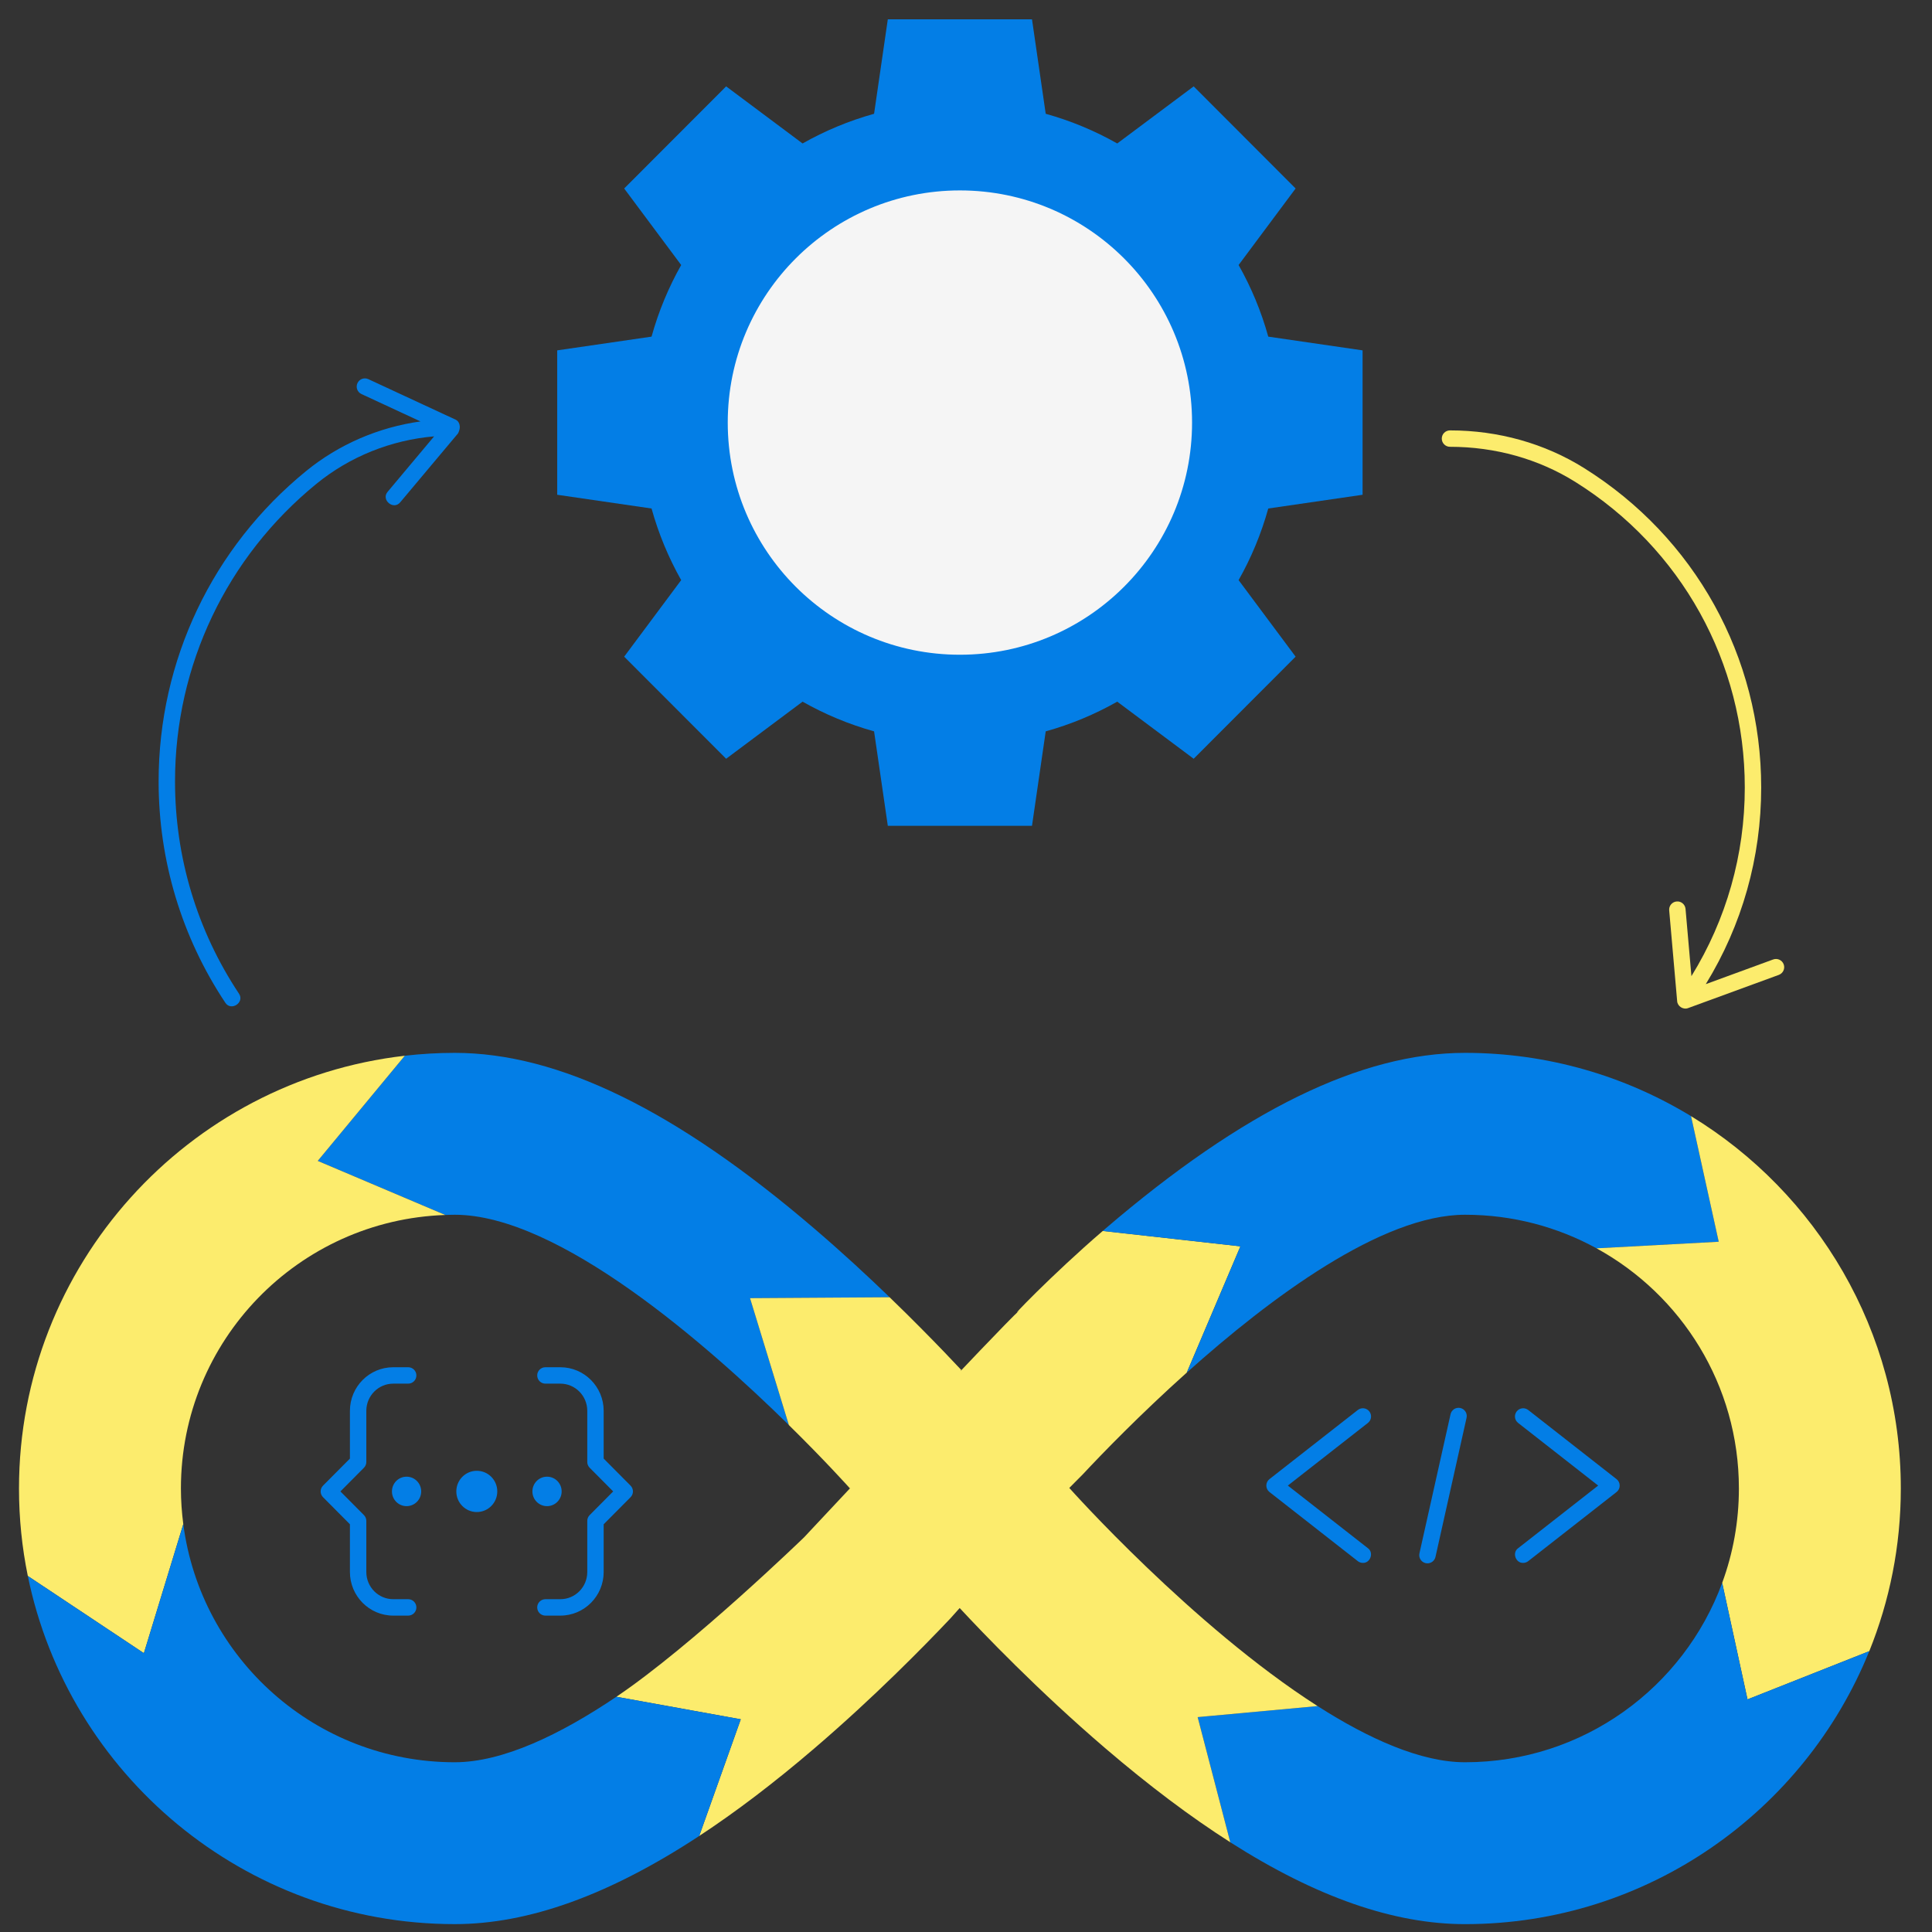 <svg width="100" height="100" viewBox="0 0 100 100" fill="none" xmlns="http://www.w3.org/2000/svg">
<rect x="0" y="0" width="100" height="100" fill="#333333" stroke="none"/>
<path d="M70.527 25.609V18.135L65.645 17.424C65.282 16.116 64.764 14.873 64.11 13.717L67.061 9.756L61.784 4.471L57.828 7.426C56.673 6.772 55.433 6.253 54.126 5.889L53.416 1H45.953L45.242 5.889C43.936 6.253 42.696 6.772 41.541 7.426L37.585 4.471L32.307 9.756L35.258 13.717C34.605 14.874 34.087 16.116 33.724 17.424L28.841 18.135V25.609L33.724 26.32C34.087 27.628 34.605 28.871 35.258 30.027L32.307 33.989L37.585 39.273L41.541 36.318C42.696 36.972 43.936 37.491 45.242 37.855L45.953 42.744H53.416L54.126 37.855C55.433 37.492 56.673 36.972 57.828 36.318L61.784 39.273L67.061 33.989L64.11 30.027C64.764 28.871 65.282 27.628 65.645 26.32L70.527 25.609Z" fill="#037EE6"/>
<path d="M49.684 33.889C56.321 33.889 61.701 28.509 61.701 21.872C61.701 15.236 56.321 9.856 49.684 9.856C43.048 9.856 37.668 15.236 37.668 21.872C37.668 28.509 43.048 33.889 49.684 33.889Z" fill="#F5F5F5"/>
<path d="M56.047 76.31C57.026 75.263 58.994 73.225 61.427 71.045L64.203 64.51L57.078 63.714C54.459 65.967 52.059 68.467 52.765 67.824C51.705 68.784 42.635 78.489 41.62 79.571C41.62 79.571 35.839 85.171 31.904 87.824L38.342 88.99L36.191 95.03C38.096 93.779 40.081 92.269 42.155 90.492C45.238 87.852 47.818 85.223 49.192 83.769L53.54 78.903C54.067 78.335 54.934 77.419 56.047 76.31Z" fill="#FCEC6D"/>
<path d="M23.047 62.887C23.21 62.882 23.373 62.875 23.537 62.875C28.92 62.875 36.574 69.575 40.831 73.76L38.821 67.192L46.047 67.145C44.904 66.041 43.585 64.821 42.155 63.597C35.005 57.473 28.915 54.496 23.537 54.496C22.663 54.496 21.801 54.548 20.953 54.645L16.447 60.087L23.047 62.887Z" fill="#037EE6"/>
<path d="M9.487 78.89C9.409 78.285 9.364 77.67 9.364 77.044C9.364 69.383 15.447 63.146 23.047 62.887L16.447 60.088L20.953 54.645C9.729 55.931 0.983 65.485 0.983 77.044C0.983 78.595 1.14 80.109 1.44 81.572L7.448 85.568L9.487 78.89Z" fill="#FCEC6D"/>
<path d="M31.904 87.824C29.003 89.779 26.027 91.214 23.537 91.214C16.335 91.214 10.392 85.843 9.487 78.89L7.447 85.568L1.44 81.572C3.542 91.843 12.652 99.592 23.538 99.592C27.355 99.592 31.531 98.09 36.191 95.03L38.342 88.99L31.904 87.824Z" fill="#037EE6"/>
<path d="M61.428 71.045C65.742 67.181 71.516 62.875 75.831 62.875C78.298 62.875 80.617 63.506 82.636 64.613L88.961 64.272L87.528 57.772C84.116 55.694 80.111 54.496 75.831 54.496C70.454 54.496 64.364 57.473 57.213 63.597C57.168 63.636 57.124 63.675 57.078 63.714L64.204 64.51L61.428 71.045Z" fill="#037EE6"/>
<path d="M87.528 57.772L88.96 64.272L82.636 64.613C87.028 67.021 90.005 71.684 90.005 77.044C90.005 78.761 89.699 80.406 89.14 81.929L90.451 87.96L96.754 85.464C97.805 82.861 98.386 80.02 98.386 77.044C98.386 68.89 94.033 61.732 87.528 57.772Z" fill="#FCEC6D"/>
<path d="M89.14 81.929C87.149 87.348 81.942 91.214 75.831 91.214C73.551 91.214 70.863 90.01 68.198 88.306L61.991 88.878L63.678 95.355C68.137 98.198 72.151 99.593 75.831 99.593C85.292 99.593 93.409 93.739 96.753 85.464L90.45 87.96L89.14 81.929Z" fill="#037EE6"/>
<path d="M68.198 88.306C61.716 84.16 55.372 77.044 55.372 77.044L49.722 70.959L49.762 70.917C49.289 70.41 48.564 69.65 47.678 68.757L47.677 68.756C47.179 68.253 46.63 67.71 46.045 67.145L38.821 67.192L40.831 73.76C40.83 73.76 40.829 73.759 40.828 73.758C42.714 75.612 43.931 76.971 43.992 77.039L44.01 77.021C46.368 79.509 49.684 83.243 49.684 83.243C50.856 84.506 53.711 87.493 57.213 90.492C59.471 92.425 61.622 94.043 63.679 95.355L61.991 88.878L68.198 88.306Z" fill="#FCEC6D"/>
<path d="M21.128 83.624H20.354C19.118 83.624 18.112 82.612 18.112 81.369V78.896L16.72 77.495C16.556 77.329 16.556 77.062 16.72 76.896L18.112 75.496V73.023C18.112 71.779 19.118 70.768 20.354 70.768H21.128C21.362 70.768 21.552 70.958 21.552 71.192C21.552 71.427 21.362 71.617 21.128 71.617H20.354C19.586 71.617 18.961 72.248 18.961 73.023V75.671C18.961 75.783 18.917 75.89 18.838 75.97L17.62 77.196L18.838 78.422C18.917 78.501 18.961 78.609 18.961 78.721V81.369C18.961 82.144 19.586 82.774 20.354 82.774H21.128C21.362 82.774 21.552 82.965 21.552 83.199C21.552 83.433 21.362 83.624 21.128 83.624Z" fill="#037EE6"/>
<path d="M29.004 83.624H28.23C27.996 83.624 27.806 83.433 27.806 83.199C27.806 82.965 27.996 82.774 28.23 82.774H29.004C29.772 82.774 30.397 82.144 30.397 81.369V78.721C30.397 78.609 30.441 78.501 30.52 78.422L31.738 77.196L30.52 75.97C30.441 75.89 30.397 75.783 30.397 75.671V73.023C30.397 72.248 29.772 71.617 29.004 71.617H28.23C27.996 71.617 27.806 71.427 27.806 71.192C27.806 70.958 27.996 70.768 28.23 70.768H29.004C30.24 70.768 31.246 71.779 31.246 73.023V75.496L32.638 76.897C32.802 77.062 32.802 77.329 32.638 77.495L31.246 78.896V81.369C31.246 82.612 30.24 83.624 29.004 83.624Z" fill="#037EE6"/>
<path d="M24.679 78.263C25.265 78.263 25.739 77.785 25.739 77.196C25.739 76.606 25.265 76.128 24.679 76.128C24.093 76.128 23.619 76.606 23.619 77.196C23.619 77.785 24.093 78.263 24.679 78.263Z" fill="#037EE6"/>
<path d="M21.044 77.958C21.462 77.958 21.801 77.617 21.801 77.196C21.801 76.774 21.462 76.433 21.044 76.433C20.626 76.433 20.287 76.774 20.287 77.196C20.287 77.617 20.626 77.958 21.044 77.958Z" fill="#037EE6"/>
<path d="M28.314 77.958C28.732 77.958 29.071 77.617 29.071 77.196C29.071 76.774 28.732 76.433 28.314 76.433C27.896 76.433 27.557 76.774 27.557 77.196C27.557 77.617 27.896 77.958 28.314 77.958Z" fill="#037EE6"/>
<path d="M70.541 80.895C70.449 80.895 70.357 80.865 70.28 80.805L65.708 77.227C65.605 77.147 65.545 77.023 65.545 76.893C65.545 76.762 65.605 76.639 65.708 76.558L70.28 72.981C70.464 72.837 70.731 72.869 70.876 73.054C71.02 73.239 70.988 73.506 70.803 73.65L66.658 76.893L70.803 80.135C71.123 80.368 70.928 80.909 70.541 80.895Z" fill="#037EE6"/>
<path d="M78.838 80.895C78.451 80.909 78.257 80.368 78.577 80.136L82.721 76.893L78.577 73.65C78.392 73.506 78.359 73.239 78.504 73.054C78.649 72.87 78.915 72.837 79.1 72.981L83.672 76.559C83.775 76.639 83.835 76.763 83.835 76.893C83.835 77.024 83.775 77.147 83.672 77.228L79.1 80.805C79.022 80.865 78.93 80.895 78.838 80.895Z" fill="#037EE6"/>
<path d="M73.885 80.918C73.855 80.918 73.823 80.915 73.792 80.908C73.563 80.857 73.419 80.63 73.47 80.401L75.08 73.2C75.131 72.971 75.358 72.827 75.587 72.878C75.816 72.929 75.96 73.156 75.909 73.385L74.3 80.586C74.255 80.784 74.08 80.918 73.885 80.918Z" fill="#037EE6"/>
<path d="M23.599 21.729L19.066 19.625C18.853 19.526 18.601 19.618 18.502 19.831C18.403 20.044 18.495 20.296 18.708 20.395L21.764 21.813C19.598 22.115 17.54 22.999 15.844 24.382C10.992 28.338 8.21 34.193 8.21 40.446C8.21 44.542 9.403 48.502 11.661 51.899C11.961 52.363 12.679 51.883 12.368 51.429C10.204 48.172 9.059 44.374 9.059 40.446C9.059 34.449 11.728 28.834 16.381 25.04C18.109 23.631 20.242 22.777 22.47 22.586L20.066 25.453C19.706 25.869 20.367 26.426 20.716 25.998L23.708 22.432C23.912 22.034 23.726 21.789 23.599 21.729Z" fill="#037EE6"/>
<path d="M92.324 49.915C92.243 49.695 91.999 49.582 91.779 49.662L88.291 50.939C90.169 47.881 91.159 44.387 91.159 40.762C91.159 33.998 87.731 27.816 81.989 24.225C79.951 22.951 77.552 22.277 75.05 22.277C74.816 22.277 74.626 22.467 74.626 22.701C74.626 22.936 74.816 23.126 75.05 23.126C77.392 23.126 79.636 23.755 81.539 24.945C87.031 28.38 90.31 34.293 90.31 40.762C90.31 44.241 89.356 47.594 87.548 50.525L87.243 47.045C87.222 46.812 87.016 46.638 86.783 46.66C86.549 46.68 86.376 46.886 86.397 47.12L86.809 51.816C86.825 52.087 87.126 52.277 87.378 52.178L92.071 50.46C92.291 50.379 92.405 50.136 92.324 49.915Z" fill="#FCEC6D"/>
</svg>
